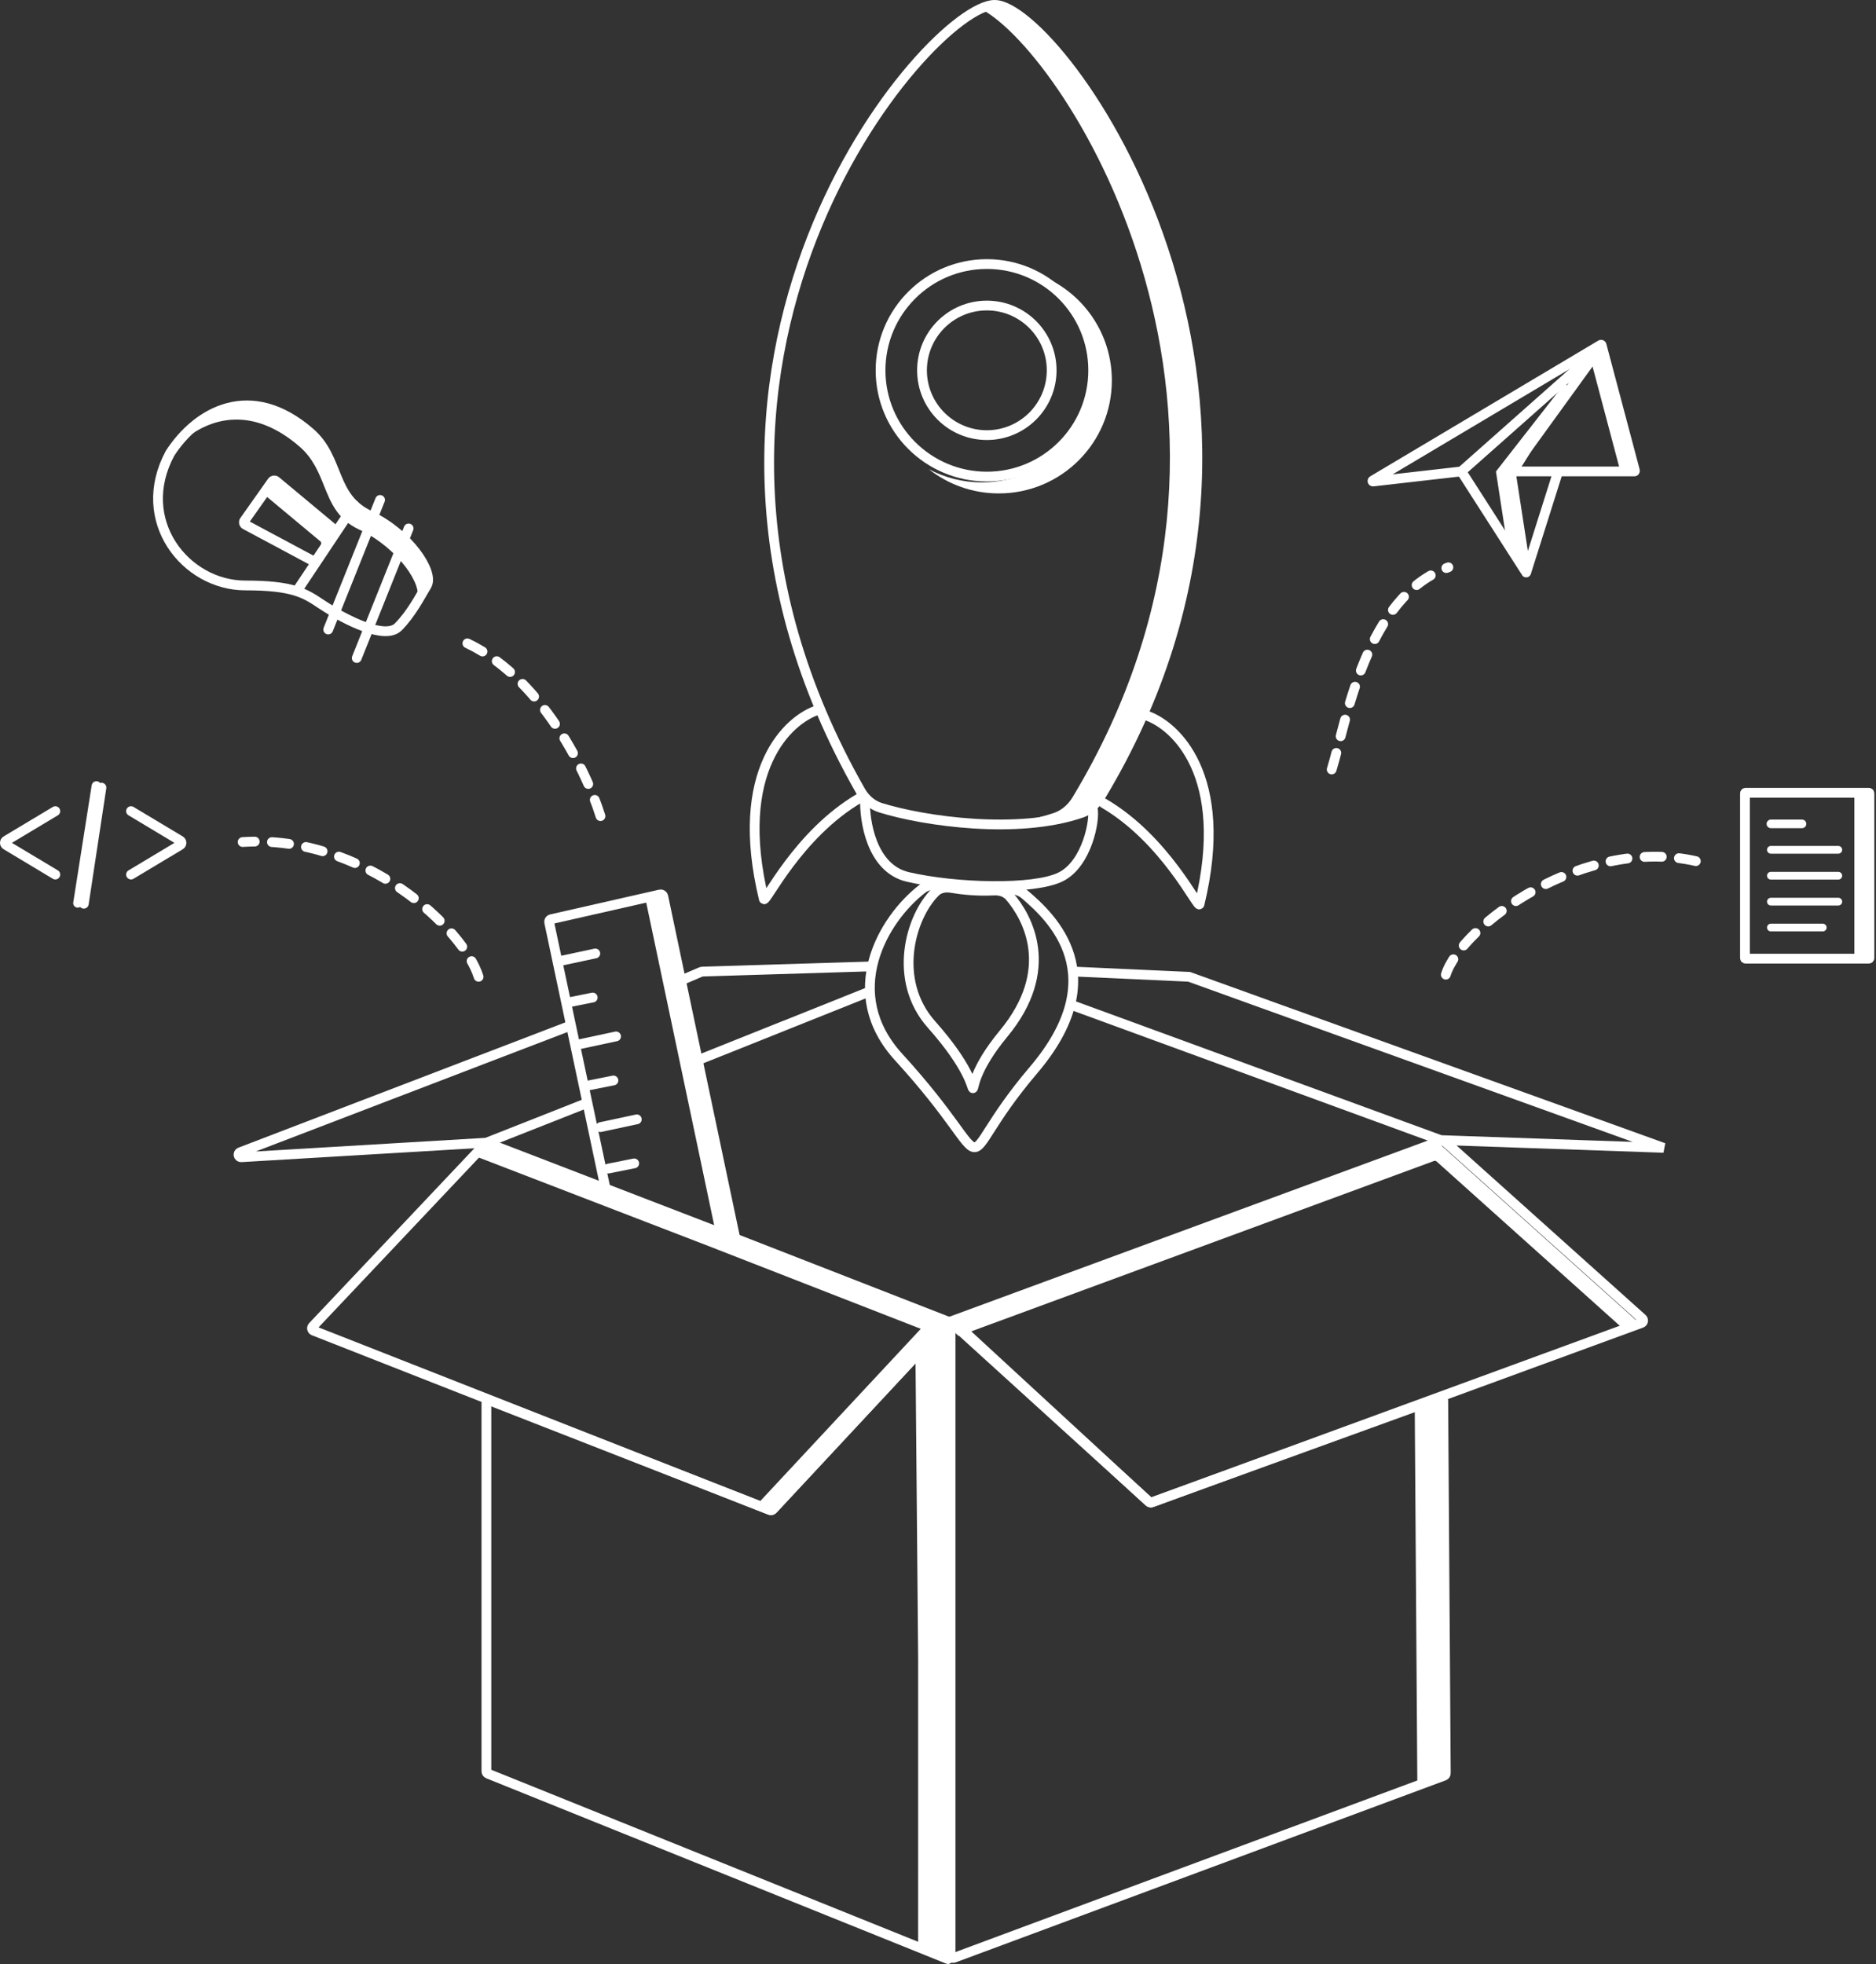 <?xml version="1.0" encoding="UTF-8"?> <svg xmlns="http://www.w3.org/2000/svg" width="384" height="402" viewBox="0 0 384 402" fill="none"><rect x="0" y="0" width="384" height="402" fill="#333333" stroke="none"/><path d="M362.484 168.623H368.854" stroke="white" stroke-width="1.759" stroke-linecap="round"></path><path d="M362.484 173.929H376.284" stroke="white" stroke-width="1.583" stroke-linecap="round"></path><path d="M362.484 179.233H376.284" stroke="white" stroke-width="1.583" stroke-linecap="round"></path><path d="M362.484 184.539H376.284" stroke="white" stroke-width="1.583" stroke-linecap="round"></path><path d="M362.484 189.841H373.099" stroke="white" stroke-width="1.583" stroke-linecap="round"></path><path fill-rule="evenodd" clip-rule="evenodd" d="M146.572 252.608L132.133 184.062L134.647 183.492C134.935 183.427 135.222 183.61 135.283 183.899L149.833 252.974C149.92 253.384 149.518 253.727 149.126 253.578L146.572 252.608Z" fill="white"></path><path fill-rule="evenodd" clip-rule="evenodd" d="M154.243 308.698L156.292 309.504C156.495 309.583 156.725 309.531 156.874 309.371L192.721 270.912L149.197 253.938L98.575 234.439C98.374 234.361 98.147 234.413 97.998 234.569L96.375 236.286L144.95 254.998L188.474 271.972L154.243 308.698Z" fill="white"></path><path fill-rule="evenodd" clip-rule="evenodd" d="M37.141 90.468C43.09 83.728 52.8 80.04 63.466 89.31C66.181 91.67 67.328 94.524 68.442 97.297C69.857 100.818 71.219 104.207 75.674 106.285C83.635 109.998 88.943 117.955 87.351 120.607C87.131 120.973 86.892 121.385 86.635 121.832C85.397 123.976 83.709 126.898 81.512 129.095C81.318 129.288 81.097 129.447 80.851 129.574C82.353 127.694 83.565 125.596 84.514 123.953C84.772 123.507 85.01 123.094 85.229 122.729C86.821 120.077 81.513 112.12 73.552 108.407C69.098 106.329 67.736 102.94 66.321 99.419C65.207 96.646 64.06 93.792 61.344 91.432C51.865 83.194 43.141 85.19 37.141 90.468Z" fill="white"></path><path fill-rule="evenodd" clip-rule="evenodd" d="M53.578 100.81C53.595 100.821 53.612 100.834 53.628 100.847L65.558 110.783C65.767 110.957 65.811 111.259 65.66 111.485L63.279 115.054L63.377 115.106C63.618 115.235 63.918 115.16 64.069 114.933L67.784 109.365C67.934 109.139 67.89 108.837 67.682 108.663L55.751 98.727C55.513 98.529 55.157 98.576 54.978 98.829L53.578 100.81Z" fill="white"></path><path d="M319.933 78.921L306.219 96.483L308.402 99.101C308.634 99.379 309.069 99.349 309.26 99.041L318.426 84.282L320.826 79.485C321.113 78.912 320.328 78.416 319.933 78.921Z" fill="white"></path><path fill-rule="evenodd" clip-rule="evenodd" d="M311.434 116.676L308.361 96.604C308.35 96.54 308.401 96.482 308.466 96.482H306.324C306.26 96.482 306.209 96.54 306.22 96.604L308.715 112.814L311.239 116.749C311.301 116.845 311.451 116.789 311.434 116.676ZM331.54 96.482H333.663C333.733 96.482 333.784 96.416 333.766 96.349L326.938 70.625C326.919 70.557 326.841 70.525 326.781 70.561L325.068 71.581L331.643 96.349C331.661 96.416 331.609 96.482 331.54 96.482Z" fill="white"></path><path fill-rule="evenodd" clip-rule="evenodd" d="M196.226 273.443L293.524 237.618C293.708 237.55 293.916 237.59 294.062 237.721L333.013 272.656L335.457 271.761C335.833 271.623 335.927 271.135 335.629 270.867L295.124 234.538C294.977 234.407 294.77 234.367 294.586 234.435L194.039 271.457L196.226 273.443Z" fill="white"></path><path d="M290.113 364.573L295.617 362.678C295.826 362.599 295.965 362.399 295.963 362.176L295.44 285.852C295.437 285.487 295.073 285.232 294.728 285.358L289.578 287.028L289.845 325.8L290.113 364.573Z" fill="white"></path><path d="M187.933 398.312L193.696 401C193.904 400.871 194.042 400.539 194.041 400.169L194.035 272.062C194.032 271.455 193.152 272.438 192.809 272.645L187.398 278.428L187.938 339.782L187.933 398.312Z" fill="white"></path><path fill-rule="evenodd" clip-rule="evenodd" d="M202.154 168.677C206.948 168.476 211.643 167.785 215.734 166.382C217.333 165.834 218.65 164.648 219.524 163.202C266.393 85.571 218.242 11.267 201.055 1.975C202.348 1.331 203.461 1 204.343 1C217.494 1 276.005 80.2 225.893 163.202C225.02 164.648 223.703 165.834 222.104 166.382C216.204 168.405 209.05 168.947 202.154 168.677Z" fill="white"></path><path d="M177.069 163.321C176.886 167.991 178.384 177.763 185.839 179.487C195.706 181.769 211.603 182.182 217.084 179.487C222.566 176.793 224.211 167.631 223.663 165.476" stroke="white" stroke-width="2" stroke-linecap="round"></path><path d="M194.04 400.965L99.894 363.027C99.694 362.947 99.562 362.751 99.562 362.535V287.163C99.562 286.789 99.938 286.533 100.287 286.668L157.611 309.064C157.814 309.144 158.044 309.091 158.193 308.932L193.509 271.002" stroke="white" stroke-width="2" stroke-linecap="round"></path><path d="M157.607 309.063L64.196 272.351C63.846 272.213 63.746 271.766 64.004 271.493L99.313 234.13C99.461 233.973 99.689 233.921 99.89 233.998L150.512 253.497L194.035 270.472L158.19 308.932C158.04 309.091 157.809 309.143 157.607 309.063Z" stroke="white" stroke-width="2" stroke-linecap="round"></path><path d="M235.742 307.494L335.988 270.775C336.364 270.638 336.459 270.151 336.16 269.883L295.655 233.554C295.508 233.423 295.301 233.383 295.117 233.45L194.57 270.473L235.201 307.389C235.348 307.521 235.556 307.561 235.742 307.494Z" stroke="white" stroke-width="2" stroke-linecap="round"></path><path d="M194.57 400.203V271.153C194.57 270.691 195.121 270.45 195.461 270.764L235.202 307.387C235.348 307.521 235.556 307.563 235.743 307.495L294.71 286.112C295.055 285.988 295.42 286.242 295.422 286.608L295.945 362.932C295.947 363.155 295.808 363.356 295.6 363.433L195.286 400.7C194.938 400.829 194.57 400.572 194.57 400.203Z" stroke="white" stroke-width="2" stroke-linecap="round"></path><path d="M139.904 200.453L143.527 198.901C143.587 198.876 143.654 198.861 143.72 198.859L178.119 197.801M177.589 203.106L143.089 216.897M116.55 210.002L49.162 235.827C48.596 236.044 48.778 236.887 49.383 236.851L99.481 233.877C99.536 233.874 99.592 233.862 99.644 233.841L119.735 225.915" stroke="white" stroke-width="2" stroke-linecap="round"></path><path d="M220.047 198.861L243.401 199.922L340.532 234.932L294.886 233.341L219.516 205.757" stroke="white" stroke-width="2" stroke-linecap="round"></path><path d="M206.504 182.054C200.794 182.455 195.338 181.813 192.119 181.211C190.964 180.995 189.75 181.171 188.82 181.889C180.671 188.176 171.955 203.235 183.953 216.366C206.246 240.768 193.502 240.238 211.548 219.019C227.972 199.71 215.385 187.869 209.788 183.095C208.881 182.323 207.693 181.971 206.504 182.054Z" stroke="white" stroke-width="2" stroke-linecap="round"></path><path d="M203.447 182.264C200.083 182.442 196.903 182.105 194.776 181.739C193.591 181.535 192.329 181.708 191.474 182.553C186.307 187.655 182.635 200.648 190.668 209.683C206.013 226.947 192.996 226.572 205.418 211.56C216.316 198.392 210.294 187.685 206.676 183.48C205.884 182.558 204.661 182.2 203.447 182.264Z" stroke="white" stroke-width="2" stroke-linecap="round"></path><path d="M221.357 166.382C208.338 170.843 189.214 168.104 180.237 165.319C178.493 164.779 177.062 163.498 176.158 161.913C126.254 74.409 190.451 1 203.597 1C216.747 1 275.258 80.2 225.147 163.202C224.273 164.648 222.956 165.834 221.357 166.382Z" stroke="white" stroke-width="2" stroke-linecap="round"></path><path d="M167.499 145.284C161.307 147.23 149.983 157.697 156.352 184.007C156.609 185.068 163.253 170.746 175.992 163.32" stroke="white" stroke-width="2" stroke-linecap="round"></path><path d="M234.383 146.347C240.575 148.291 251.9 158.759 245.53 185.07C245.273 186.131 238.628 171.809 225.891 164.381" stroke="white" stroke-width="2" stroke-linecap="round"></path><path d="M202.004 97.543C214.022 97.543 223.766 87.805 223.766 75.794C223.766 63.782 214.022 54.045 202.004 54.045C189.985 54.045 180.242 63.782 180.242 75.794C180.242 87.805 189.985 97.543 202.004 97.543Z" stroke="white" stroke-width="2" stroke-linecap="round"></path><path d="M201.996 89.057C209.324 89.057 215.265 83.12 215.265 75.796C215.265 68.472 209.324 62.534 201.996 62.534C194.667 62.534 188.727 68.472 188.727 75.796C188.727 83.12 194.667 89.057 201.996 89.057Z" stroke="white" stroke-width="2" stroke-linecap="round"></path><path fill-rule="evenodd" clip-rule="evenodd" d="M200.992 98.733C213.771 98.733 224.132 88.38 224.132 75.608C224.132 68.241 220.685 61.679 215.315 57.444C222.616 61.333 227.586 69.019 227.586 77.865C227.586 90.636 217.226 100.99 204.446 100.99C199.038 100.99 194.064 99.136 190.125 96.029C193.365 97.755 197.064 98.733 200.992 98.733Z" fill="white"></path><path d="M122.911 167.033C119.902 157.307 109.641 136.372 92.656 130.431" stroke="white" stroke-width="2" stroke-linecap="round" stroke-dasharray="3.52 3.52"></path><path d="M272.586 157.485C275.595 147.76 279.486 122.05 296.471 116.109" stroke="white" stroke-width="2" stroke-linecap="round" stroke-dasharray="3.52 3.52"></path><path d="M97.964 199.923C94.957 190.198 74.61 170.747 49.664 172.339" stroke="white" stroke-width="2" stroke-linecap="round" stroke-dasharray="3.52 3.52"></path><path d="M295.945 199.483C298.954 189.759 324.607 170.216 348.492 176.582" stroke="white" stroke-width="2" stroke-linecap="round" stroke-dasharray="3.52 3.52"></path><path d="M309.21 96.484L326.69 72.334C326.765 72.231 326.628 72.108 326.534 72.192L299.125 96.484" stroke="white" stroke-width="2" stroke-linecap="round"></path><path d="M309.238 96.607L312.327 116.677C312.345 116.79 312.196 116.847 312.133 116.75L299.171 96.54C299.149 96.506 299.109 96.487 299.069 96.492L281.048 98.55C280.934 98.563 280.884 98.412 280.982 98.354L327.675 70.564C327.736 70.528 327.814 70.56 327.832 70.628L334.662 96.351C334.679 96.418 334.628 96.484 334.558 96.484H309.343C309.278 96.484 309.228 96.542 309.238 96.607Z" stroke="white" stroke-width="2" stroke-linecap="round"></path><path d="M312.398 117.172L318.767 97.014" stroke="white" stroke-width="2" stroke-linecap="round"></path><path d="M63.469 88.528C51.261 77.918 40.305 84.284 34.807 92.772C27.377 106.563 37.992 119.825 50.2 119.825C59.966 119.825 62.407 121.416 65.592 123.538C70.994 127.139 78.862 130.964 81.516 128.312C84.169 125.66 86.08 121.948 87.354 119.825C88.946 117.173 83.638 109.216 75.677 105.503C67.715 101.79 69.633 93.885 63.469 88.528Z" stroke="white" stroke-width="2" stroke-linecap="round"></path><path d="M60.82 120.885L72.497 103.379" stroke="white" stroke-width="2" stroke-linecap="round"></path><path d="M67.18 128.843L77.796 102.319" stroke="white" stroke-width="2" stroke-linecap="round"></path><path d="M73.023 134.677L83.639 108.154" stroke="white" stroke-width="2" stroke-linecap="round"></path><path d="M64.527 115.051L50.194 107.377C49.913 107.227 49.827 106.864 50.011 106.604L55.703 98.546C55.882 98.293 56.238 98.246 56.476 98.444L68.773 108.685" stroke="white" stroke-width="2" stroke-linecap="round"></path><path d="M123.979 243.418L112.41 188.761C112.35 188.478 112.528 188.199 112.812 188.135L135.13 183.065C135.419 183 135.705 183.183 135.767 183.474L150.518 253.497" stroke="white" stroke-width="2" stroke-linecap="round"></path><path d="M114.422 196.737L121.852 195.146" stroke="white" stroke-width="2" stroke-linecap="round"></path><path d="M118.672 213.712L126.102 212.121" stroke="white" stroke-width="2" stroke-linecap="round"></path><path d="M122.914 230.688L130.346 229.096" stroke="white" stroke-width="2" stroke-linecap="round"></path><path d="M116.016 205.227L121.323 204.166" stroke="white" stroke-width="2" stroke-linecap="round"></path><path d="M120.258 222.199L125.567 221.138" stroke="white" stroke-width="2" stroke-linecap="round"></path><path d="M124.508 239.173L129.815 238.113" stroke="white" stroke-width="2" stroke-linecap="round"></path><path fill-rule="evenodd" clip-rule="evenodd" d="M379.469 196.207H381.592C381.651 196.207 381.698 196.16 381.698 196.101V162.364C381.698 162.305 381.651 162.258 381.592 162.258H379.469C379.527 162.258 379.575 162.305 379.575 162.364V196.101C379.575 196.16 379.527 196.207 379.469 196.207Z" fill="white"></path><path d="M357.18 196.101V162.364C357.18 162.305 357.227 162.258 357.286 162.258H382.55C382.61 162.258 382.657 162.305 382.657 162.364V196.101C382.657 196.16 382.61 196.207 382.55 196.207H357.286C357.227 196.207 357.18 196.16 357.18 196.101Z" stroke="white" stroke-width="2" stroke-linecap="round"></path><path d="M11.327 179L1.258 172.961C0.914 172.756 0.914 172.258 1.258 172.052L11.327 166.014" stroke="white" stroke-width="2" stroke-linecap="round"></path><path d="M26.82 166.013L36.89 172.052C37.234 172.258 37.234 172.755 36.89 172.961L26.82 179" stroke="white" stroke-width="2" stroke-linecap="round"></path><path fill-rule="evenodd" clip-rule="evenodd" d="M19.87 159.9C19.348 159.829 18.854 160.199 18.766 160.727L14.998 184.675C14.91 185.202 15.261 185.687 15.782 185.757C16.303 185.828 16.797 185.457 16.886 184.93L20.653 160.982C20.742 160.455 20.391 159.972 19.87 159.9Z" fill="white"></path><path d="M17.156 184.963L20.765 161.2" stroke="white" stroke-width="2" stroke-linecap="round"></path></svg> 